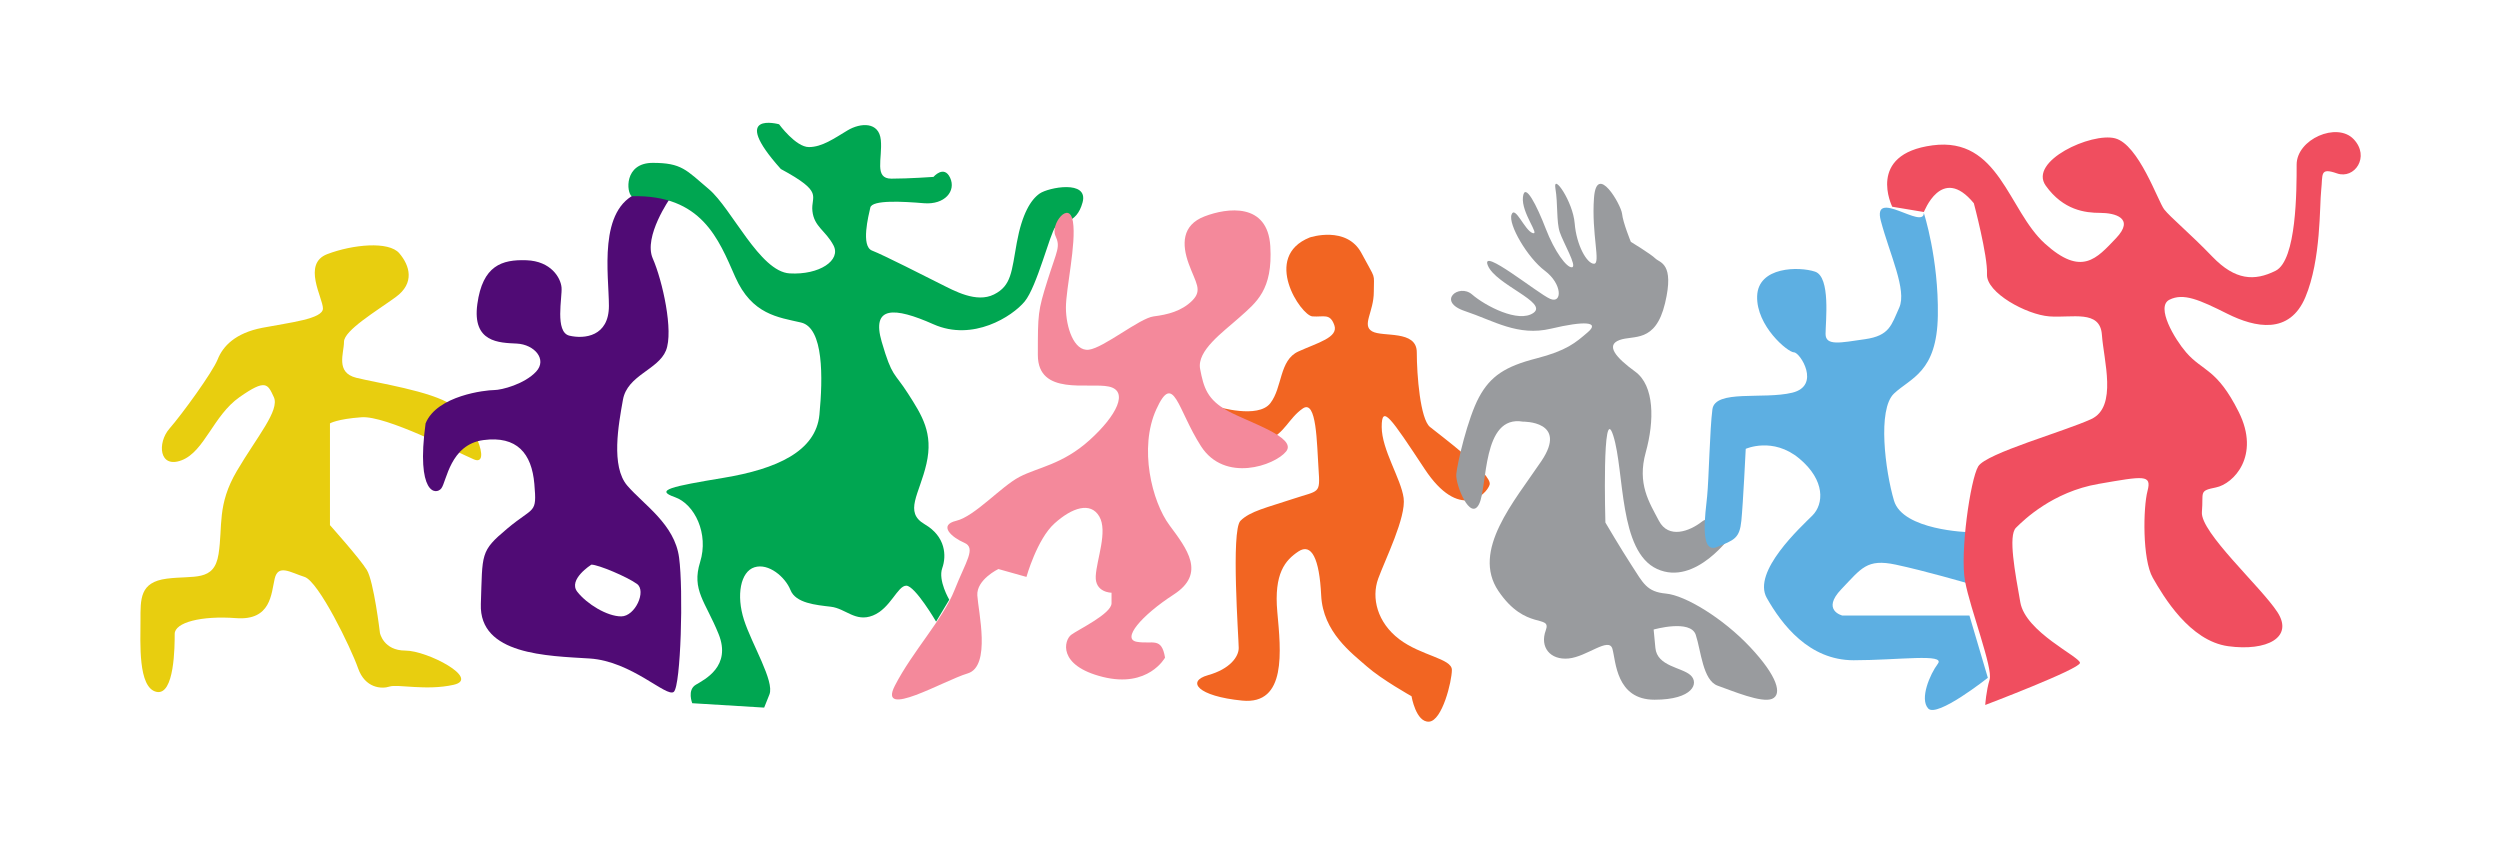 <?xml version="1.0" encoding="UTF-8"?> <svg xmlns="http://www.w3.org/2000/svg" width="285" height="96" viewBox="0 0 285 96" fill="none"><path d="M37.615 48.267V59.867C37.615 59.867 41.015 63.667 41.815 64.967C42.615 66.267 43.315 72.167 43.315 72.167C43.315 72.167 43.715 74.167 46.215 74.167C48.715 74.167 54.815 77.367 51.715 78.067C48.615 78.767 45.315 77.968 44.415 78.267C43.515 78.567 41.615 78.467 40.815 76.167C40.015 73.867 36.315 66.267 34.715 65.767C33.115 65.267 31.715 64.267 31.315 65.967C30.915 67.667 30.915 70.767 26.915 70.467C22.915 70.167 19.915 70.968 19.915 72.267C19.915 73.567 19.915 79.367 17.815 78.867C15.715 78.367 16.015 73.267 16.015 70.767C16.015 68.267 15.915 66.367 19.015 65.967C22.115 65.567 24.415 66.367 24.915 63.167C25.415 59.967 24.715 57.567 27.015 53.667C29.315 49.767 31.915 46.767 31.215 45.267C30.515 43.767 30.315 43.167 27.315 45.267C24.315 47.367 23.315 51.467 20.715 52.467C18.115 53.467 17.915 50.467 19.315 48.867C20.715 47.267 24.215 42.467 24.815 40.967C25.415 39.467 26.815 37.967 29.915 37.367C33.015 36.767 36.815 36.367 36.815 35.167C36.815 33.967 34.415 30.067 37.315 28.967C40.215 27.867 44.315 27.467 45.515 28.867C46.715 30.267 47.315 32.267 45.115 33.867C42.915 35.467 39.215 37.667 39.215 38.967C39.215 40.267 38.215 42.467 40.615 43.067C43.015 43.667 49.115 44.567 51.515 46.167C53.915 47.767 56.115 53.267 54.015 52.367C51.915 51.467 44.015 47.367 41.215 47.567C38.415 47.767 37.615 48.267 37.615 48.267Z" fill="#E8CE0F"></path><path d="M77.416 63.568C76.916 59.768 73.416 57.568 71.516 55.368C69.616 53.168 70.516 48.368 71.016 45.568C71.516 42.768 75.016 42.168 75.916 39.968C76.816 37.768 75.516 31.968 74.416 29.468C73.316 26.968 76.416 22.568 76.416 22.568C76.416 22.568 77.516 20.168 72.816 21.968C68.116 23.768 69.416 31.368 69.416 34.868C69.416 38.368 66.616 38.668 64.916 38.268C63.216 37.868 64.116 33.868 64.016 32.768C63.916 31.668 62.816 29.768 60.016 29.668C57.216 29.568 55.016 30.268 54.416 34.668C53.816 39.068 56.916 39.068 58.916 39.168C60.916 39.268 62.416 40.968 61.116 42.368C59.816 43.768 57.216 44.468 56.316 44.468C55.416 44.468 49.816 45.068 48.516 48.268C47.416 56.368 49.716 56.468 50.316 55.668C50.916 54.868 51.316 50.668 55.116 50.168C58.916 49.668 60.616 51.668 60.916 55.168C61.216 58.668 60.916 57.668 57.816 60.268C54.716 62.868 55.016 63.068 54.816 68.868C54.616 74.668 62.416 74.768 67.216 75.068C72.016 75.368 76.016 79.568 76.816 78.868C77.616 78.168 77.916 67.268 77.416 63.568ZM70.816 70.268C69.216 70.268 66.916 68.868 65.816 67.468C64.716 66.068 67.416 64.368 67.416 64.368C68.216 64.368 71.516 65.768 72.616 66.568C73.716 67.368 72.416 70.268 70.816 70.268Z" fill="#500B75"></path><path d="M88.815 14.167C88.815 14.167 90.715 16.767 92.215 16.767C93.715 16.767 95.115 15.767 96.615 14.867C98.115 13.967 100.215 13.867 100.415 15.967C100.615 18.067 99.615 20.367 101.615 20.367C103.615 20.367 106.415 20.167 106.415 20.167C106.415 20.167 107.615 18.767 108.315 20.267C109.015 21.767 107.715 23.367 105.315 23.167C102.915 22.967 99.415 22.767 99.215 23.667C99.015 24.567 98.115 28.067 99.415 28.567C100.715 29.067 105.615 31.567 107.215 32.367C108.815 33.167 111.315 34.567 113.315 33.567C115.315 32.567 115.315 30.967 115.915 27.667C116.515 24.367 117.515 22.767 118.515 22.067C119.515 21.367 124.115 20.467 123.415 23.067C122.715 25.667 120.915 25.167 120.315 25.867C119.715 26.567 118.215 32.667 116.815 34.367C115.415 36.067 110.915 38.967 106.415 36.967C101.915 34.967 99.315 34.867 100.515 38.967C101.715 43.067 101.915 42.367 103.515 44.867C105.115 47.367 106.415 49.367 105.615 52.867C104.815 56.367 103.015 58.367 105.415 59.767C107.815 61.167 107.915 63.367 107.415 64.767C106.915 66.167 108.215 68.367 108.215 68.367L106.715 70.867C106.715 70.867 104.315 66.767 103.315 66.767C102.315 66.767 101.515 69.367 99.515 70.167C97.515 70.967 96.415 69.367 94.715 69.167C93.015 68.967 90.715 68.767 90.115 67.267C89.515 65.767 87.615 64.167 86.015 64.667C84.415 65.167 83.915 67.867 84.815 70.667C85.715 73.467 88.315 77.667 87.715 79.167C87.115 80.667 87.115 80.667 87.115 80.667L78.915 80.167C78.915 80.167 78.315 78.667 79.315 78.067C80.315 77.467 83.415 75.967 81.915 72.267C80.415 68.567 78.815 67.267 79.815 64.067C80.815 60.867 79.215 57.467 76.915 56.667C74.615 55.867 76.515 55.467 82.515 54.467C88.515 53.467 93.015 51.467 93.415 47.267C93.815 43.067 93.915 37.367 91.315 36.767C88.715 36.167 85.715 35.867 83.815 31.567C81.915 27.267 80.015 22.167 72.015 22.367C71.415 21.967 71.115 18.567 74.415 18.567C77.715 18.567 78.215 19.367 80.815 21.567C83.415 23.767 86.615 30.967 90.015 31.167C93.415 31.367 95.915 29.667 95.015 27.967C94.115 26.267 92.815 25.867 92.615 24.067C92.415 22.267 94.015 21.967 89.015 19.267C83.015 12.567 88.815 14.167 88.815 14.167Z" fill="#00A651"></path><path d="M149.314 27.069C149.314 27.069 153.514 25.669 155.214 28.869C156.914 32.069 156.614 30.969 156.614 33.269C156.614 35.569 155.214 37.069 156.414 37.769C157.614 38.469 161.514 37.569 161.514 40.169C161.514 42.769 161.914 47.769 163.014 48.669C164.114 49.569 170.214 54.069 169.814 55.269C169.414 56.469 166.314 59.369 162.414 53.469C158.514 47.569 157.514 46.069 157.514 48.669C157.514 51.269 159.714 54.569 160.014 56.769C160.314 58.969 157.914 63.769 157.114 65.969C156.314 68.169 157.014 70.969 159.514 72.869C162.014 74.769 165.514 75.069 165.514 76.369C165.514 77.669 164.414 82.169 162.914 82.269C161.414 82.369 160.914 79.369 160.914 79.369C160.914 79.369 157.514 77.469 155.814 75.969C154.114 74.469 150.814 72.069 150.614 67.869C150.414 63.669 149.514 61.869 148.014 62.869C146.514 63.869 145.214 65.369 145.614 69.769C146.014 74.169 146.714 80.369 141.614 79.869C136.514 79.369 135.214 77.669 137.714 76.969C140.214 76.269 141.214 74.869 141.214 73.869C141.214 72.869 140.314 60.469 141.414 59.369C142.514 58.269 144.414 57.869 147.414 56.869C150.414 55.869 150.514 56.369 150.314 53.469C150.114 50.569 150.114 45.469 148.514 46.569C146.914 47.669 146.414 49.469 144.514 50.169C142.614 50.969 138.814 46.369 138.814 46.369C138.814 46.369 143.414 47.769 144.814 45.969C146.214 44.169 145.814 41.069 148.014 40.069C150.214 39.069 152.614 38.469 152.114 37.069C151.614 35.669 150.914 36.169 149.614 36.069C148.314 35.969 143.814 29.269 149.314 27.069Z" fill="#F26522"></path><path d="M132.815 74.969C132.815 74.969 130.915 78.469 125.715 77.169C120.515 75.869 121.315 72.969 122.115 72.369C122.915 71.769 126.715 69.969 126.715 68.769C126.715 67.569 126.715 67.569 126.715 67.569C126.715 67.569 124.815 67.569 124.915 65.669C125.015 63.769 126.315 60.569 125.315 58.869C124.315 57.169 122.215 57.869 120.215 59.669C118.215 61.469 117.015 65.769 117.015 65.769L113.815 64.869C113.815 64.869 111.315 66.069 111.415 67.869C111.515 69.669 113.015 75.969 110.315 76.769C107.615 77.569 100.015 82.069 102.015 78.169C104.015 74.269 107.515 70.569 108.815 67.269C110.115 63.969 111.315 62.469 109.915 61.869C108.515 61.269 106.915 59.869 109.015 59.369C111.115 58.869 114.115 55.469 116.215 54.369C118.315 53.269 121.115 52.969 124.215 50.169C127.315 47.369 128.715 44.569 126.415 44.069C124.115 43.569 118.315 45.169 118.315 40.469C118.315 35.769 118.315 35.469 119.415 31.969C120.515 28.469 120.915 28.169 120.315 26.869C119.715 25.569 121.915 22.769 122.315 25.269C122.715 27.769 121.515 32.869 121.515 35.069C121.515 37.269 122.415 40.069 124.115 39.869C125.815 39.669 129.915 36.269 131.515 36.069C133.115 35.869 134.715 35.469 135.915 34.269C137.115 33.069 136.315 32.269 135.515 30.069C134.715 27.869 134.715 25.669 137.315 24.669C139.915 23.669 144.515 23.069 144.815 28.069C145.115 33.069 143.215 34.469 141.315 36.169C139.415 37.869 136.415 39.969 136.815 42.069C137.215 44.169 137.615 45.569 140.015 46.869C142.415 48.169 147.915 49.869 146.615 51.469C145.315 53.069 139.615 55.069 136.915 50.869C134.215 46.669 133.815 42.269 131.815 46.669C129.815 51.069 131.315 57.169 133.315 59.869C135.315 62.569 137.515 65.369 133.815 67.769C130.115 70.169 127.815 72.869 129.615 73.169C131.415 73.469 132.415 72.569 132.815 74.969Z" fill="#F4899B"></path><path d="M173.615 48.068C173.615 48.068 178.815 47.968 175.715 52.568C172.615 57.168 167.715 62.768 170.815 67.368C173.915 71.968 176.915 69.968 176.215 71.868C175.515 73.768 176.715 75.268 178.815 75.068C180.915 74.868 183.415 72.568 183.815 73.968C184.215 75.368 184.215 79.768 188.615 79.768C193.015 79.768 193.715 77.868 192.715 76.968C191.715 76.068 188.915 75.968 188.715 73.868C188.515 71.768 188.515 71.768 188.515 71.768C188.515 71.768 192.715 70.568 193.315 72.368C193.915 74.168 194.115 77.568 195.815 78.168C197.515 78.768 200.815 80.168 202.015 79.668C203.215 79.168 202.615 77.068 199.515 73.768C196.415 70.468 192.115 67.868 189.915 67.668C187.715 67.468 187.315 66.468 186.015 64.468C184.715 62.468 183.015 59.568 183.015 59.568C183.015 59.568 182.615 45.568 183.915 49.668C185.215 53.768 184.515 62.868 188.915 64.868C193.315 66.868 197.415 60.968 197.415 60.968C197.415 60.968 195.415 58.368 194.015 59.468C192.615 60.568 190.215 61.468 189.115 59.368C188.015 57.268 186.615 55.168 187.615 51.568C188.615 47.968 188.615 43.968 186.415 42.368C184.215 40.768 183.015 39.368 184.615 38.768C186.215 38.168 188.715 39.168 189.815 34.568C190.915 29.968 189.215 29.968 188.715 29.468C188.215 28.968 185.915 27.568 185.915 27.568C185.915 27.568 185.015 25.368 184.915 24.368C184.815 23.368 182.015 18.468 181.715 22.568C181.415 26.668 182.515 30.068 181.715 30.068C180.915 30.068 179.715 27.968 179.515 25.468C179.315 22.968 177.015 19.668 177.315 21.468C177.615 23.268 177.415 25.268 177.815 26.468C178.215 27.668 179.815 30.368 179.215 30.468C178.615 30.568 177.215 28.668 176.215 26.068C175.215 23.468 173.815 20.668 173.615 22.468C173.415 24.268 175.615 26.868 174.715 26.568C173.815 26.268 172.715 23.368 172.315 24.468C171.915 25.568 174.115 29.368 176.115 30.868C178.115 32.368 178.115 34.668 176.715 34.068C175.315 33.468 168.715 28.068 169.615 30.268C170.515 32.468 176.515 34.468 174.815 35.668C173.115 36.868 169.315 34.868 167.815 33.568C166.315 32.268 163.715 34.368 167.015 35.468C170.315 36.568 173.015 38.368 176.815 37.468C180.615 36.568 182.415 36.668 181.015 37.868C179.615 39.068 178.615 39.968 175.115 40.868C171.615 41.768 169.915 42.868 168.615 45.268C167.315 47.668 166.115 52.868 166.015 54.068C165.915 55.268 167.615 59.468 168.615 57.468C169.615 55.468 168.915 47.268 173.615 48.068Z" fill="#999B9E"></path><path d="M219.314 24.268C219.314 26.268 213.414 21.368 214.414 25.168C215.414 28.968 217.414 33.068 216.514 35.068C215.614 37.068 215.414 38.268 212.614 38.668C209.814 39.068 208.114 39.468 208.114 38.068C208.114 36.668 208.714 31.568 206.914 30.968C205.114 30.368 200.414 30.368 200.314 33.768C200.214 37.168 203.814 40.168 204.514 40.168C205.214 40.168 207.614 43.968 204.314 44.768C201.014 45.568 195.514 44.368 195.214 46.668C194.914 48.968 194.814 54.568 194.614 56.568C194.414 58.568 193.714 63.168 195.714 62.368C197.714 61.568 198.314 61.368 198.514 59.368C198.714 57.368 199.014 51.168 199.014 51.168C199.014 51.168 202.114 49.768 205.114 52.268C208.114 54.768 207.914 57.468 206.614 58.768C205.314 60.068 199.714 65.168 201.414 68.168C203.114 71.168 206.214 75.268 211.314 75.268C216.414 75.268 221.814 74.468 220.914 75.668C220.014 76.868 218.814 79.668 219.814 80.768C220.814 81.868 226.614 77.268 226.614 77.268L224.514 70.168H210.014C210.014 70.168 207.614 69.568 209.914 67.168C212.214 64.768 212.814 63.668 216.114 64.368C219.414 65.068 224.214 66.468 224.214 66.468L224.414 60.668C224.414 60.668 216.914 60.468 215.914 57.068C214.914 53.668 214.014 46.668 215.914 44.868C217.814 43.068 220.814 42.468 220.914 35.968C221.014 29.468 219.314 24.268 219.314 24.268Z" fill="#5DAFE2"></path><path d="M225.017 23.168C225.017 23.168 226.617 29.168 226.517 31.268C226.417 33.368 231.017 35.868 233.617 36.068C236.217 36.268 239.417 35.268 239.617 38.168C239.817 41.068 241.417 46.368 238.417 47.768C235.417 49.168 226.417 51.668 225.517 53.168C224.617 54.668 223.417 63.068 224.017 66.268C224.617 69.468 227.217 76.168 226.817 77.468C226.417 78.768 226.317 80.368 226.317 80.368C226.317 80.368 237.117 76.268 237.117 75.568C237.117 74.868 230.917 72.068 230.317 68.668C229.717 65.268 228.917 61.068 229.817 60.168C230.717 59.268 234.017 56.068 239.217 55.168C244.417 54.268 245.317 54.068 244.817 55.968C244.317 57.868 244.217 63.768 245.417 65.868C246.617 67.968 249.617 73.068 254.017 73.668C258.417 74.268 261.517 72.668 259.617 69.768C257.717 66.868 250.817 60.668 251.017 58.368C251.217 56.068 250.617 55.968 252.617 55.568C254.617 55.168 257.717 51.968 255.217 46.968C252.717 41.968 251.117 42.368 249.217 40.168C247.917 38.668 245.717 34.968 247.317 34.168C248.917 33.368 250.717 34.168 253.917 35.768C257.117 37.368 261.017 38.168 262.817 33.868C264.617 29.568 264.417 23.468 264.617 21.668C264.817 19.868 264.417 19.068 266.417 19.768C268.417 20.468 270.217 17.868 268.317 15.868C266.417 13.868 261.817 15.868 261.817 18.768C261.817 21.668 261.817 29.668 259.417 30.868C257.017 32.068 254.817 31.968 252.217 29.268C249.617 26.568 247.417 24.768 246.717 23.868C246.017 22.968 243.817 16.468 241.117 15.768C238.417 15.068 231.217 18.368 233.217 21.168C235.217 23.968 237.717 24.268 239.417 24.268C241.117 24.268 243.417 24.868 241.217 27.168C239.017 29.468 237.317 31.568 233.117 27.768C228.917 23.968 227.917 15.568 220.317 16.568C212.717 17.568 215.717 23.568 215.717 23.568L219.317 24.168C219.317 24.268 221.317 18.668 225.017 23.168Z" fill="#F04E5F"></path></svg> 